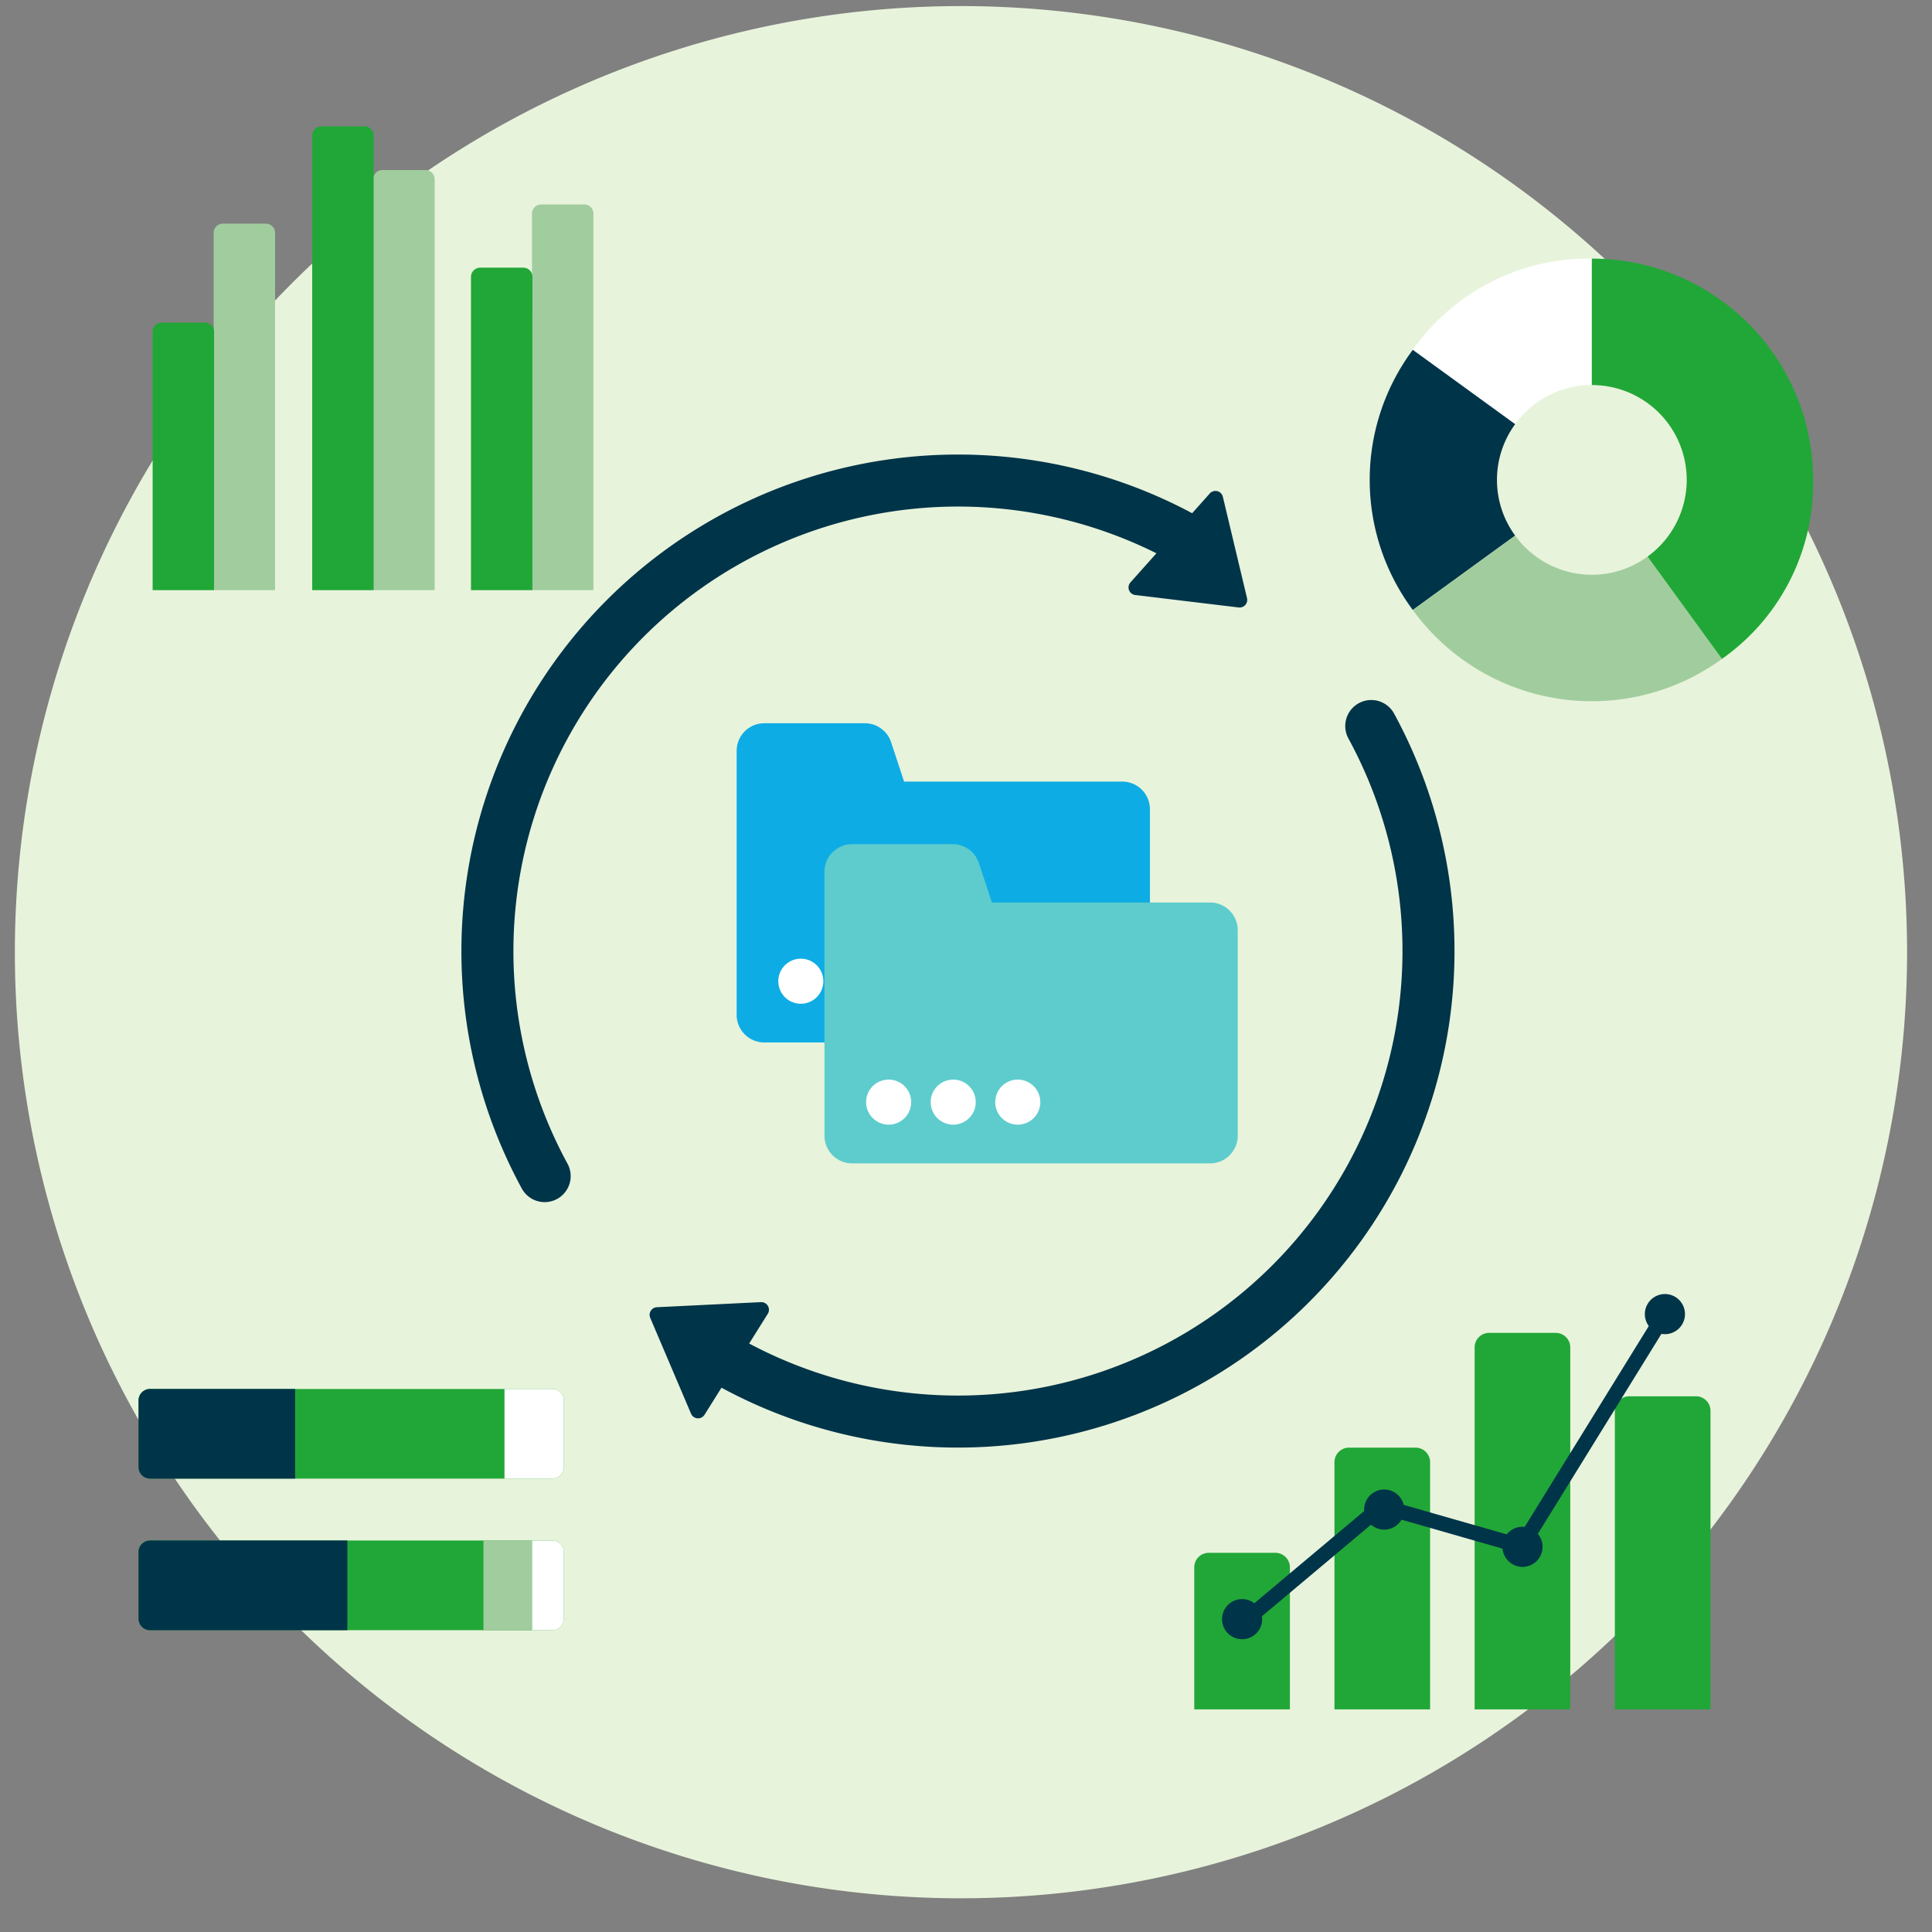 <svg xmlns="http://www.w3.org/2000/svg" xmlns:xlink="http://www.w3.org/1999/xlink" width="260" height="260" viewBox="0 0 260 260">
  <rect x="0" y="0" width="260" height="260" fill="#808080" stroke="none"/>
  <defs>
    <clipPath id="clip-path">
      <rect width="225.356" height="213.041" fill="none"/>
    </clipPath>
  </defs>
  <g transform="translate(-144 -1047)">
    <g transform="translate(146 1047.82)">
      <path d="M254.645,127.322A127.322,127.322,0,1,1,127.322,0,127.322,127.322,0,0,1,254.645,127.322" fill="#e8f3db"/>
    </g>
    <g transform="translate(162.645 1063.998)">
      <g clip-path="url(#clip-path)">
        <path d="M55.686,198.36H1.546A1.546,1.546,0,0,1,0,196.813V187.84a1.545,1.545,0,0,1,1.546-1.545h54.14a1.545,1.545,0,0,1,1.546,1.545v8.973a1.546,1.546,0,0,1-1.546,1.546" transform="translate(0 -16.373)" fill="#21a737"/>
        <path d="M60.431,198.36h-6.44V186.295h6.44a1.545,1.545,0,0,1,1.546,1.545v8.973a1.546,1.546,0,0,1-1.546,1.546" transform="translate(-4.745 -16.373)" fill="#fff"/>
        <path d="M21.073,198.36H1.545A1.546,1.546,0,0,1,0,196.813V187.84a1.545,1.545,0,0,1,1.545-1.545H21.073Z" transform="translate(0 -16.373)" fill="#003449"/>
        <path d="M55.686,220.723H1.546A1.546,1.546,0,0,1,0,219.176V210.2a1.545,1.545,0,0,1,1.546-1.545h54.14a1.545,1.545,0,0,1,1.546,1.545v8.973a1.546,1.546,0,0,1-1.546,1.546" transform="translate(0 -18.338)" fill="#21a737"/>
        <path d="M60.787,220.723H58.04V208.658h2.747a1.545,1.545,0,0,1,1.546,1.545v8.973a1.546,1.546,0,0,1-1.546,1.546" transform="translate(-5.101 -18.338)" fill="#fff"/>
        <rect width="6.521" height="12.065" transform="translate(46.418 190.32)" fill="#a1cd9e"/>
        <path d="M28.1,220.723H1.545A1.545,1.545,0,0,1,0,219.176V210.2a1.545,1.545,0,0,1,1.545-1.545H28.1Z" transform="translate(0 -18.338)" fill="#003449"/>
        <path d="M145.078,59.971a63.331,63.331,0,0,0-85.9,85.9" transform="translate(-4.525 -4.594)" fill="none" stroke="#003449" stroke-linecap="round" stroke-miterlimit="10" stroke-width="7"/>
        <path d="M87.7,174.384a63.331,63.331,0,0,0,85.9-85.9" transform="translate(-7.708 -7.777)" fill="none" stroke="#003449" stroke-linecap="round" stroke-miterlimit="10" stroke-width="7"/>
        <path d="M162.01,68.224l-3.252-13.642A1.025,1.025,0,0,0,157,54.137L146.323,66.106a1.026,1.026,0,0,0,.643,1.7L160.89,69.48a1.026,1.026,0,0,0,1.12-1.256" transform="translate(-12.837 -4.728)" fill="#003449"/>
        <path d="M75.488,175.6l5.492,12.9a1.026,1.026,0,0,0,1.812.143l8.516-13.589a1.026,1.026,0,0,0-.919-1.569l-14.007.684a1.025,1.025,0,0,0-.894,1.426" transform="translate(-6.627 -15.247)" fill="#003449"/>
        <path d="M110.78,95.927l-1.749-5.3a3.717,3.717,0,0,0-3.531-2.553H91.964a3.717,3.717,0,0,0-3.718,3.717v35.522a3.718,3.718,0,0,0,3.718,3.718h48.182a3.718,3.718,0,0,0,3.718-3.718V99.645a3.718,3.718,0,0,0-3.718-3.718Z" transform="translate(-7.756 -7.74)" fill="#0eace5"/>
        <path d="M100.454,125.843a3.032,3.032,0,1,1-3.032-3.032,3.032,3.032,0,0,1,3.032,3.032" transform="translate(-8.296 -10.793)" fill="#fff"/>
        <path d="M109.98,125.843a3.032,3.032,0,1,1-3.032-3.032,3.032,3.032,0,0,1,3.032,3.032" transform="translate(-9.133 -10.793)" fill="#fff"/>
        <path d="M119.507,125.843a3.032,3.032,0,1,1-3.032-3.032,3.032,3.032,0,0,1,3.032,3.032" transform="translate(-9.97 -10.793)" fill="#fff"/>
        <path d="M123.737,113.766l-1.749-5.3a3.718,3.718,0,0,0-3.531-2.554H104.921a3.718,3.718,0,0,0-3.718,3.718v35.522a3.717,3.717,0,0,0,3.718,3.717H153.1a3.717,3.717,0,0,0,3.718-3.717V117.485a3.719,3.719,0,0,0-3.718-3.719Z" transform="translate(-8.894 -9.308)" fill="#5ecccc"/>
        <path d="M113.411,143.682a3.032,3.032,0,1,1-3.032-3.032,3.032,3.032,0,0,1,3.032,3.032" transform="translate(-9.434 -12.361)" fill="#fff"/>
        <path d="M122.938,143.682a3.032,3.032,0,1,1-3.032-3.032,3.032,3.032,0,0,1,3.032,3.032" transform="translate(-10.272 -12.361)" fill="#fff"/>
        <path d="M132.464,143.682a3.032,3.032,0,1,1-3.032-3.032,3.032,3.032,0,0,1,3.032,3.032" transform="translate(-11.109 -12.361)" fill="#fff"/>
        <path d="M168.632,231.538h-12.87V212.425a1.955,1.955,0,0,1,1.955-1.954h8.962a1.954,1.954,0,0,1,1.954,1.954Z" transform="translate(-13.689 -18.498)" fill="#21a737"/>
        <path d="M189.318,230.174h-12.87V196.908a1.955,1.955,0,0,1,1.955-1.955h8.962a1.954,1.954,0,0,1,1.954,1.955Z" transform="translate(-15.507 -17.134)" fill="#21a737"/>
        <path d="M210,228.687h-12.87V179.976a1.954,1.954,0,0,1,1.955-1.954h8.962A1.954,1.954,0,0,1,210,179.976Z" transform="translate(-17.326 -15.646)" fill="#21a737"/>
        <path d="M230.689,229.509h-12.87v-40.18a1.955,1.955,0,0,1,1.955-1.955h8.962a1.955,1.955,0,0,1,1.954,1.955Z" transform="translate(-19.143 -16.468)" fill="#21a737"/>
        <path d="M165.262,220a2.7,2.7,0,1,1-2.7-2.7,2.7,2.7,0,0,1,2.7,2.7" transform="translate(-14.049 -19.098)" fill="#003449"/>
        <path d="M186.225,203.829a2.7,2.7,0,1,1-2.7-2.7,2.7,2.7,0,0,1,2.7,2.7" transform="translate(-15.891 -17.676)" fill="#003449"/>
        <path d="M206.633,209.323a2.7,2.7,0,1,1-2.7-2.7,2.7,2.7,0,0,1,2.7,2.7" transform="translate(-17.685 -18.159)" fill="#003449"/>
        <path d="M227.643,174.991a2.7,2.7,0,1,1-2.7-2.7,2.7,2.7,0,0,1,2.7,2.7" transform="translate(-19.531 -15.142)" fill="#003449"/>
        <path d="M162.592,217.022l18.961-15.916L200.39,206.5,219.7,175.251" transform="translate(-14.29 -15.402)" fill="none" stroke="#003449" stroke-miterlimit="10" stroke-width="2"/>
        <path d="M212.1,36.534V19.521A28.879,28.879,0,0,0,188.008,31.8L201.782,41.8a12.737,12.737,0,0,1,10.318-5.27" transform="translate(-16.523 -1.716)" fill="#fff"/>
        <path d="M198.775,50.483a12.693,12.693,0,0,1,2.448-7.5L187.449,32.98a29.31,29.31,0,0,0,0,35.007l13.774-10.008a12.689,12.689,0,0,1-2.448-7.5" transform="translate(-15.965 -2.899)" fill="#003449"/>
        <path d="M212.1,65.658a12.737,12.737,0,0,1-10.318-5.27L188.008,70.4a29.78,29.78,0,0,0,41.6,6.588L219.6,63.21a12.7,12.7,0,0,1-7.5,2.448" transform="translate(-16.523 -5.307)" fill="#a1cd9e"/>
        <path d="M214.421,19.521V36.535a12.756,12.756,0,0,1,7.5,23.084l10.007,13.775A28.88,28.88,0,0,0,244.2,49.3a29.779,29.779,0,0,0-29.779-29.78" transform="translate(-18.845 -1.716)" fill="#21a737"/>
        <path d="M19.347,63.687H11.081V15.6a1.235,1.235,0,0,1,1.235-1.235h5.8A1.235,1.235,0,0,1,19.347,15.6Z" transform="translate(-0.974 -1.263)" fill="#a1cd9e"/>
        <path d="M42.89,62.991H34.624V7.688a1.234,1.234,0,0,1,1.235-1.235h5.8A1.235,1.235,0,0,1,42.89,7.688Z" transform="translate(-3.043 -0.567)" fill="#a1cd9e"/>
        <path d="M66.317,63.437H58.051V12.759a1.236,1.236,0,0,1,1.235-1.236h5.795a1.236,1.236,0,0,1,1.236,1.236Z" transform="translate(-5.102 -1.013)" fill="#a1cd9e"/>
        <path d="M10.346,64.969H2.08V30.19a1.235,1.235,0,0,1,1.235-1.235h5.8a1.235,1.235,0,0,1,1.235,1.235Z" transform="translate(-0.183 -2.545)" fill="#21a737"/>
        <path d="M33.889,62.424H25.623V1.235A1.235,1.235,0,0,1,26.858,0h5.8a1.235,1.235,0,0,1,1.235,1.235Z" transform="translate(-2.252)" fill="#21a737"/>
        <path d="M57.316,64.257H49.05V22.092a1.236,1.236,0,0,1,1.235-1.236h5.8a1.236,1.236,0,0,1,1.235,1.236Z" transform="translate(-4.311 -1.833)" fill="#21a737"/>
      </g>
    </g>
  </g>
</svg>

